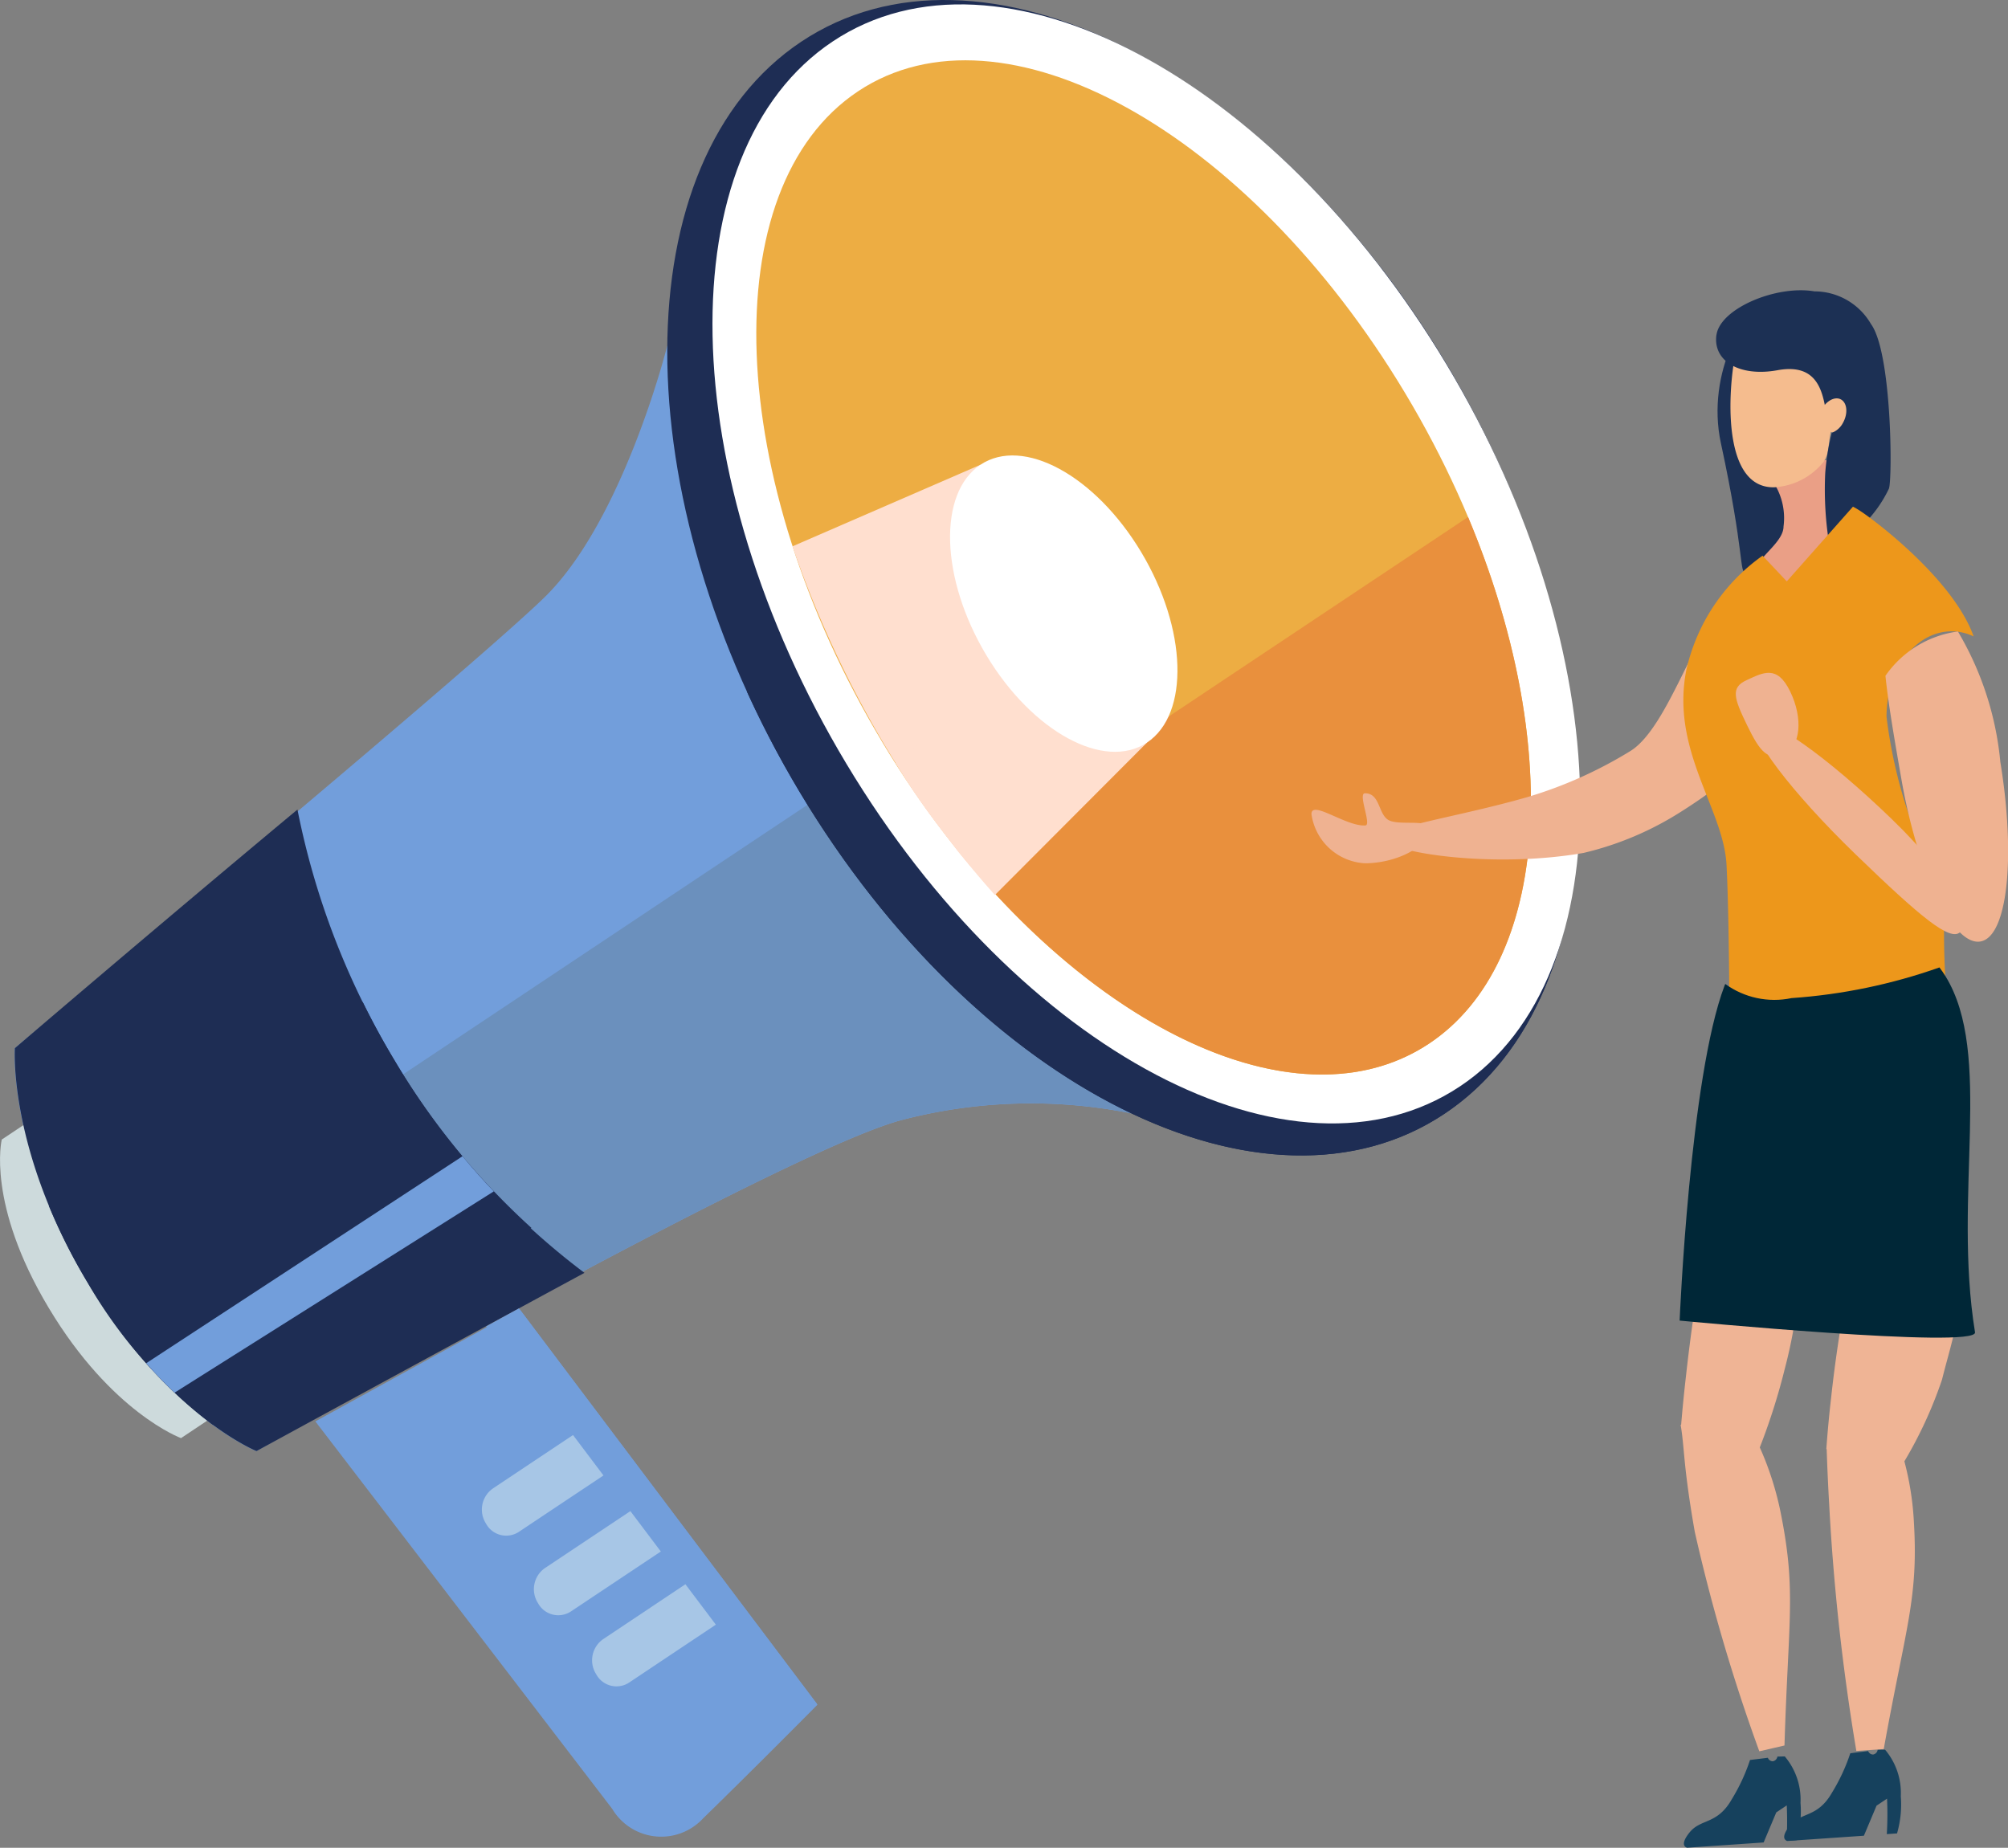 <svg id="icon_intro14" xmlns="http://www.w3.org/2000/svg" xmlns:xlink="http://www.w3.org/1999/xlink" width="76.531" height="70.431" viewBox="0 0 76.531 70.431">
  <rect x="0" y="0" width="76.531" height="70.431" fill="#808080" stroke="none"/>
  <defs>
    <clipPath id="clip-path">
      <rect id="長方形_15058" data-name="長方形 15058" width="76.531" height="70.431" fill="none"/>
    </clipPath>
    <clipPath id="clip-path-3">
      <rect id="長方形_15054" data-name="長方形 15054" width="8.917" height="9.579" fill="none"/>
    </clipPath>
    <clipPath id="clip-path-4">
      <path id="パス_27519" data-name="パス 27519" d="M303.662,173.634a3.183,3.183,0,0,1-2.525-.539c-.009.023-.02.043-.028.066-1.324,3.488-1.711,12.765-1.711,12.765s11.362,1.091,11.258.448c-.852-5.258.708-10.6-1.129-13.58-.07-.114-.147-.223-.227-.329a21.276,21.276,0,0,1-5.638,1.169" transform="translate(-299.398 -172.465)" fill="none"/>
    </clipPath>
    <linearGradient id="linear-gradient" x1="-5.35" y1="2.306" x2="-5.332" y2="2.306" gradientUnits="objectBoundingBox">
      <stop offset="0" stop-color="#002d49"/>
      <stop offset="1" stop-color="#002737"/>
    </linearGradient>
  </defs>
  <g id="グループ_40432" data-name="グループ 40432" clip-path="url(#clip-path)">
    <g id="グループ_40427" data-name="グループ 40427">
      <g id="グループ_40426" data-name="グループ 40426" clip-path="url(#clip-path)">
        <path id="パス_27486" data-name="パス 27486" d="M45.169,90.886a19.446,19.446,0,0,0-8.827.27c-4.636,1.286-24.527,12.6-24.527,12.6s-3.408-1.378-6.437-6.426S2.606,88.4,2.606,88.4s17.13-14.223,20.167-17.161,4.705-9.62,4.705-9.62Z" transform="translate(-2.045 -48.447)" fill="#729edb"/>
        <path id="パス_27487" data-name="パス 27487" d="M46.911,131.835l8.615,14.25a19.446,19.446,0,0,0-8.827.27c-4.637,1.286-24.527,12.6-24.527,12.6s-3.379-1.368-6.4-6.364Z" transform="translate(-12.401 -103.647)" fill="#6b90bd"/>
        <path id="パス_27488" data-name="パス 27488" d="M10.828,202.263,6.9,204.885s-2.642-.962-5.036-4.952S.067,193.505.067,193.505L4,190.883Z" transform="translate(0 -150.069)" fill="#cddadc"/>
        <path id="パス_27489" data-name="パス 27489" d="M124.007,30.219c6.77,11.284,17.764,16.761,24.557,12.233s6.811-17.345.041-28.63S130.841-2.938,124.048,1.589s-6.811,17.346-.041,28.63" transform="translate(-93.51 0)" fill="#1e2d54"/>
        <path id="パス_27490" data-name="パス 27490" d="M159.765,51.453c6.77,11.284,6.751,24.1-.041,28.63s-17.787-.949-24.557-12.233a38.624,38.624,0,0,1-2.03-3.861l24.189-16.124a37.989,37.989,0,0,1,2.439,3.588" transform="translate(-104.67 -37.631)" fill="#1e2d54"/>
        <path id="パス_27491" data-name="パス 27491" d="M132.108,29.7c6.6,11,17.066,16.5,23.38,12.3s6.082-16.536-.517-27.535-17.066-16.5-23.38-12.3-6.082,16.536.517,27.535" transform="translate(-99.849 -0.588)" fill="#fff"/>
        <path id="パス_27492" data-name="パス 27492" d="M139.61,36.727c6.012,10.022,15.349,15.171,20.854,11.5s5.094-14.768-.919-24.79S144.2,8.267,138.692,11.936s-5.094,14.768.919,24.79" transform="translate(-105.992 -8.454)" fill="#edad43"/>
        <path id="パス_27493" data-name="パス 27493" d="M2.606,153.423s5.34-4.572,10.776-9.1a29.6,29.6,0,0,0,3.7,9.56,27.873,27.873,0,0,0,7.239,8.1c-6.349,3.435-12.5,6.793-12.5,6.793s-3.408-1.378-6.437-6.427-2.773-8.924-2.773-8.924" transform="translate(-2.045 -113.466)" fill="#1e2d54"/>
        <path id="パス_27494" data-name="パス 27494" d="M190.673,92.17c3.6,8.572,3.169,16.968-1.479,20.067s-12.03-.092-17.834-7.193Z" transform="translate(-134.721 -72.463)" fill="#e9903d"/>
        <path id="パス_27495" data-name="パス 27495" d="M141.243,85.965l7.168-3.111,6.351,10.586-5.8,5.814a37.6,37.6,0,0,1-4.275-5.834,40.733,40.733,0,0,1-3.44-7.455" transform="translate(-111.043 -65.139)" fill="#ffdfcf"/>
        <path id="パス_27496" data-name="パス 27496" d="M166.515,111.478l2.62,4.367-5.619,5.691A7.3,7.3,0,0,1,161.7,119.7a25.783,25.783,0,0,1-2.1-2.994Z" transform="translate(-125.475 -87.642)" fill="#ffdfcf"/>
        <path id="パス_27497" data-name="パス 27497" d="M170.73,88.808c1.754,2.923,4.5,4.413,6.126,3.327s1.528-4.336-.226-7.26-4.5-4.413-6.126-3.327-1.528,4.336.226,7.26" transform="translate(-133.137 -63.833)" fill="#fff"/>
        <path id="パス_27498" data-name="パス 27498" d="M21.882,180.843a27.862,27.862,0,0,0,5.219,6.385L14.94,194.72a18.294,18.294,0,0,1-4.759-5.415,21.823,21.823,0,0,1-1.472-2.92l11.962-7.77q.551,1.126,1.21,2.228" transform="translate(-6.847 -140.425)" fill="#1e2d54"/>
        <path id="パス_27499" data-name="パス 27499" d="M75.349,248.466s-2.422,2.446-4.355,4.328a2.175,2.175,0,0,1-3.47-.36L56.211,237.667l7.782-4.276Z" transform="translate(-44.192 -183.489)" fill="#729edb"/>
        <path id="パス_27500" data-name="パス 27500" d="M86.651,233.928l1.254-.689,11.355,15.075-.9.9Z" transform="translate(-68.124 -183.369)" fill="#729edb"/>
        <path id="パス_27501" data-name="パス 27501" d="M27.137,215.132c-.347-.33-.71-.7-1.081-1.122l12.056-7.89q.581.7,1.193,1.339Z" transform="translate(-20.485 -162.048)" fill="#729edb"/>
        <g id="グループ_40425" data-name="グループ 40425" transform="translate(18.366 54.699)" opacity="0.5">
          <g id="グループ_40424" data-name="グループ 40424">
            <g id="グループ_40423" data-name="グループ 40423" clip-path="url(#clip-path-3)">
              <path id="パス_27502" data-name="パス 27502" d="M110.262,283.963l-1.16-1.54-3.146,2.1a.982.982,0,0,0-.266,1.311l.02.033a.876.876,0,0,0,1.238.309Z" transform="translate(-101.345 -276.736)" fill="#dceef1"/>
              <path id="パス_27503" data-name="パス 27503" d="M86.059,259.212a.876.876,0,0,0,1.238.308l3.233-2.155-1.16-1.54-3.064,2.043a.982.982,0,0,0-.266,1.311Z" transform="translate(-85.896 -255.825)" fill="#dceef1"/>
              <path id="パス_27504" data-name="パス 27504" d="M100,270.925l-1.16-1.54-3.267,2.178a.982.982,0,0,0-.266,1.311l.02.033a.876.876,0,0,0,1.238.308Z" transform="translate(-93.18 -266.486)" fill="#dceef1"/>
            </g>
          </g>
        </g>
        <path id="パス_27505" data-name="パス 27505" d="M328.354,257.116a11.288,11.288,0,0,1,.582,3.049c.171,2.916-.307,3.966-1.15,8.643l-1.044.072a83.561,83.561,0,0,1-1.033-9.359q-.066-1.136-.1-2.216Z" transform="translate(-255.991 -202.141)" fill="#efb495"/>
        <path id="パス_27506" data-name="パス 27506" d="M302.466,254.567a11.785,11.785,0,0,1,.957,2.931c.557,2.858.257,3.965.113,8.71l-.959.221a68.212,68.212,0,0,1-2.46-8.366c-.45-2.57-.38-3.136-.539-4.082Z" transform="translate(-235.524 -199.676)" fill="#efb495"/>
        <path id="パス_27507" data-name="パス 27507" d="M318.248,314.808c.431-.533,1.05-.284,1.608-1.264a7.17,7.17,0,0,0,.694-1.495l.68-.084a.2.2,0,0,0,.187.133.21.21,0,0,0,.175-.178l.282-.007a2.553,2.553,0,0,1,.6,1.773,3.968,3.968,0,0,1-.143,1.419l-.39.027a12.777,12.777,0,0,0,.009-1.352l-.4.267-.482,1.146-2.912.2s-.338-.054.093-.587" transform="translate(-250.029 -245.222)" fill="#16415d"/>
        <path id="パス_27508" data-name="パス 27508" d="M300.374,316.012c.431-.533,1.05-.284,1.608-1.264a7.17,7.17,0,0,0,.694-1.495l.68-.084a.2.2,0,0,0,.187.133.209.209,0,0,0,.175-.178l.282-.007a2.552,2.552,0,0,1,.6,1.773,3.97,3.97,0,0,1-.143,1.419l-.39.027a12.77,12.77,0,0,0,.009-1.352l-.4.267-.482,1.146-2.912.2s-.338-.054.093-.587" transform="translate(-235.977 -246.169)" fill="#16415d"/>
        <path id="パス_27509" data-name="パス 27509" d="M328.5,221.984a16.185,16.185,0,0,0,1.449-3.139c.557-2.226,1.094-3.114.171-7.3l-2.861-.068a51.111,51.111,0,0,0-1.539,8.084c-.076.658-.134,1.3-.18,1.93Z" transform="translate(-255.933 -166.259)" fill="#efb495"/>
        <path id="パス_27510" data-name="パス 27510" d="M301.884,217.758a20.125,20.125,0,0,0,1.188-3.175,14.97,14.97,0,0,0,.331-7.28l-2.174.025a67.3,67.3,0,0,0-1.394,8.1q-.114.988-.19,1.928Z" transform="translate(-235.577 -162.979)" fill="#efb495"/>
        <path id="パス_27511" data-name="パス 27511" d="M306.681,220.486a24.225,24.225,0,0,0,1.032-3.2,18.4,18.4,0,0,0,.427-7.266l-1.763.081c-.459,1.933-.992,5.385-1.306,8.116q-.114.988-.2,1.928Z" transform="translate(-239.688 -165.118)" fill="#efb495"/>
        <path id="パス_27512" data-name="パス 27512" d="M262.091,112.546c.386.723-1.368,2.615-3.919,4.224a12.052,12.052,0,0,1-3.717,1.575c-3.381.595-7.285.011-7.561-.5-.249-.467,2.659-.83,5.438-1.634a16.423,16.423,0,0,0,3.913-1.756c1.5-.947,2.57-5.047,3.581-5.265.708-.152,2.1,3.062,2.263,3.36" transform="translate(-194.094 -85.836)" fill="#efb291"/>
        <path id="パス_27513" data-name="パス 27513" d="M238.245,142.751c0,.737-1.293,1.334-2.437,1.334a2.176,2.176,0,0,1-2.039-1.875c0-.552,1.321.483,2.056.433.245-.017-.3-1.226-.016-1.226.572,0,.5.768.879,1.01s1.559-.044,1.559.325" transform="translate(-183.785 -111.18)" fill="#efb291"/>
        <path id="パス_27514" data-name="パス 27514" d="M306.285,59.319c.91,4.212.7,4.976.945,4.922,1.353-.294,3.084-2.51,3.084-5.274s-.891-5-1.99-5-2.62,2.665-2.039,5.355" transform="translate(-240.696 -42.426)" fill="#1c3054"/>
        <path id="パス_27515" data-name="パス 27515" d="M317.694,86.008c-.452.235-.993.914-1.511,1.1-1.074.388-1.97-.877-2.467-1.18.195-.354.9-.846.9-1.352a2.487,2.487,0,0,0-.371-1.662v-.862h2.017a6.7,6.7,0,0,0,1.436,3.956" transform="translate(-246.64 -64.508)" fill="#ea9f86"/>
        <path id="パス_27516" data-name="パス 27516" d="M308.585,60.679c.226-1.466,1.474-1.2,2.385-.966a1.563,1.563,0,0,1,1.311,1.255c.131-.142.272.242.42.288.307.093.471.284.369.842s-.432,1.273-.739,1.18a.34.34,0,0,1-.042-.021c-.107.447-.052.838-.281,1.152a2.606,2.606,0,0,1-1.885.966c-1.87.029-1.765-3.23-1.539-4.7" transform="translate(-242.51 -46.801)" fill="#f5bc8e"/>
        <path id="パス_27517" data-name="パス 27517" d="M305.923,53.44c.15-1,2.275-1.9,3.734-1.651a2.491,2.491,0,0,1,2.152,1.244c.8,1.094.82,5.9.685,6.274a4.834,4.834,0,0,1-2.25,2.272,13.1,13.1,0,0,1-.178-2.867,9.2,9.2,0,0,1,.248-1.53.808.808,0,0,0,.435-.395c.186-.343.155-.733-.071-.871-.184-.113-.44-.02-.629.2-.152-.761-.467-1.564-1.8-1.322-1.455.265-2.479-.355-2.328-1.358" transform="translate(-240.501 -40.683)" fill="#1c3054"/>
        <path id="パス_27518" data-name="パス 27518" d="M310.044,105.159a18.644,18.644,0,0,1-2.226-6.835c0-1.8,1.111-3.254,2.482-3.254a1.959,1.959,0,0,1,.839.195c-.748-2.109-3.625-4.322-4.3-4.768-.1-.068-.2-.126-.3-.179l-2.522,2.848-.923-.979a7.3,7.3,0,0,0-2.9,4.329c-.626,3.079,1.416,5.311,1.526,7.454s.11,6.181.11,6.181h8.393a30.758,30.758,0,0,1-.183-4.991" transform="translate(-235.917 -71.006)" fill="#ed971b"/>
      </g>
    </g>
    <g id="グループ_40429" data-name="グループ 40429" transform="translate(64.016 36.875)">
      <g id="グループ_40428" data-name="グループ 40428" clip-path="url(#clip-path-4)">
        <rect id="長方形_15056" data-name="長方形 15056" width="11.965" height="14.551" transform="translate(0 0)" fill="url(#linear-gradient)"/>
      </g>
    </g>
    <g id="グループ_40431" data-name="グループ 40431">
      <g id="グループ_40430" data-name="グループ 40430" clip-path="url(#clip-path)">
        <path id="パス_27520" data-name="パス 27520" d="M338.843,112.578a4,4,0,0,0-2.758,1.688c.109,1.067.34,2.4.6,3.893.62,3.611,1.969,6.4,3.013,6.235s1.358-3.226.766-6.842a11.927,11.927,0,0,0-1.617-4.974" transform="translate(-264.225 -88.507)" fill="#efb291"/>
        <path id="パス_27521" data-name="パス 27521" d="M320.683,136.732c-.382.37-1.5-.558-3.974-2.95s-4.168-4.631-3.786-5,2.7,1.27,5.17,3.662,2.972,3.919,2.59,4.289" transform="translate(-245.973 -101.205)" fill="#efb291"/>
        <path id="パス_27522" data-name="パス 27522" d="M311.485,120.654c.5,1.029.4,2.092-.223,2.374s-.919-.055-1.418-1.084-.639-1.437-.017-1.72,1.158-.6,1.658.43" transform="translate(-243.257 -94.3)" fill="#efb291"/>
      </g>
    </g>
  </g>
</svg>
